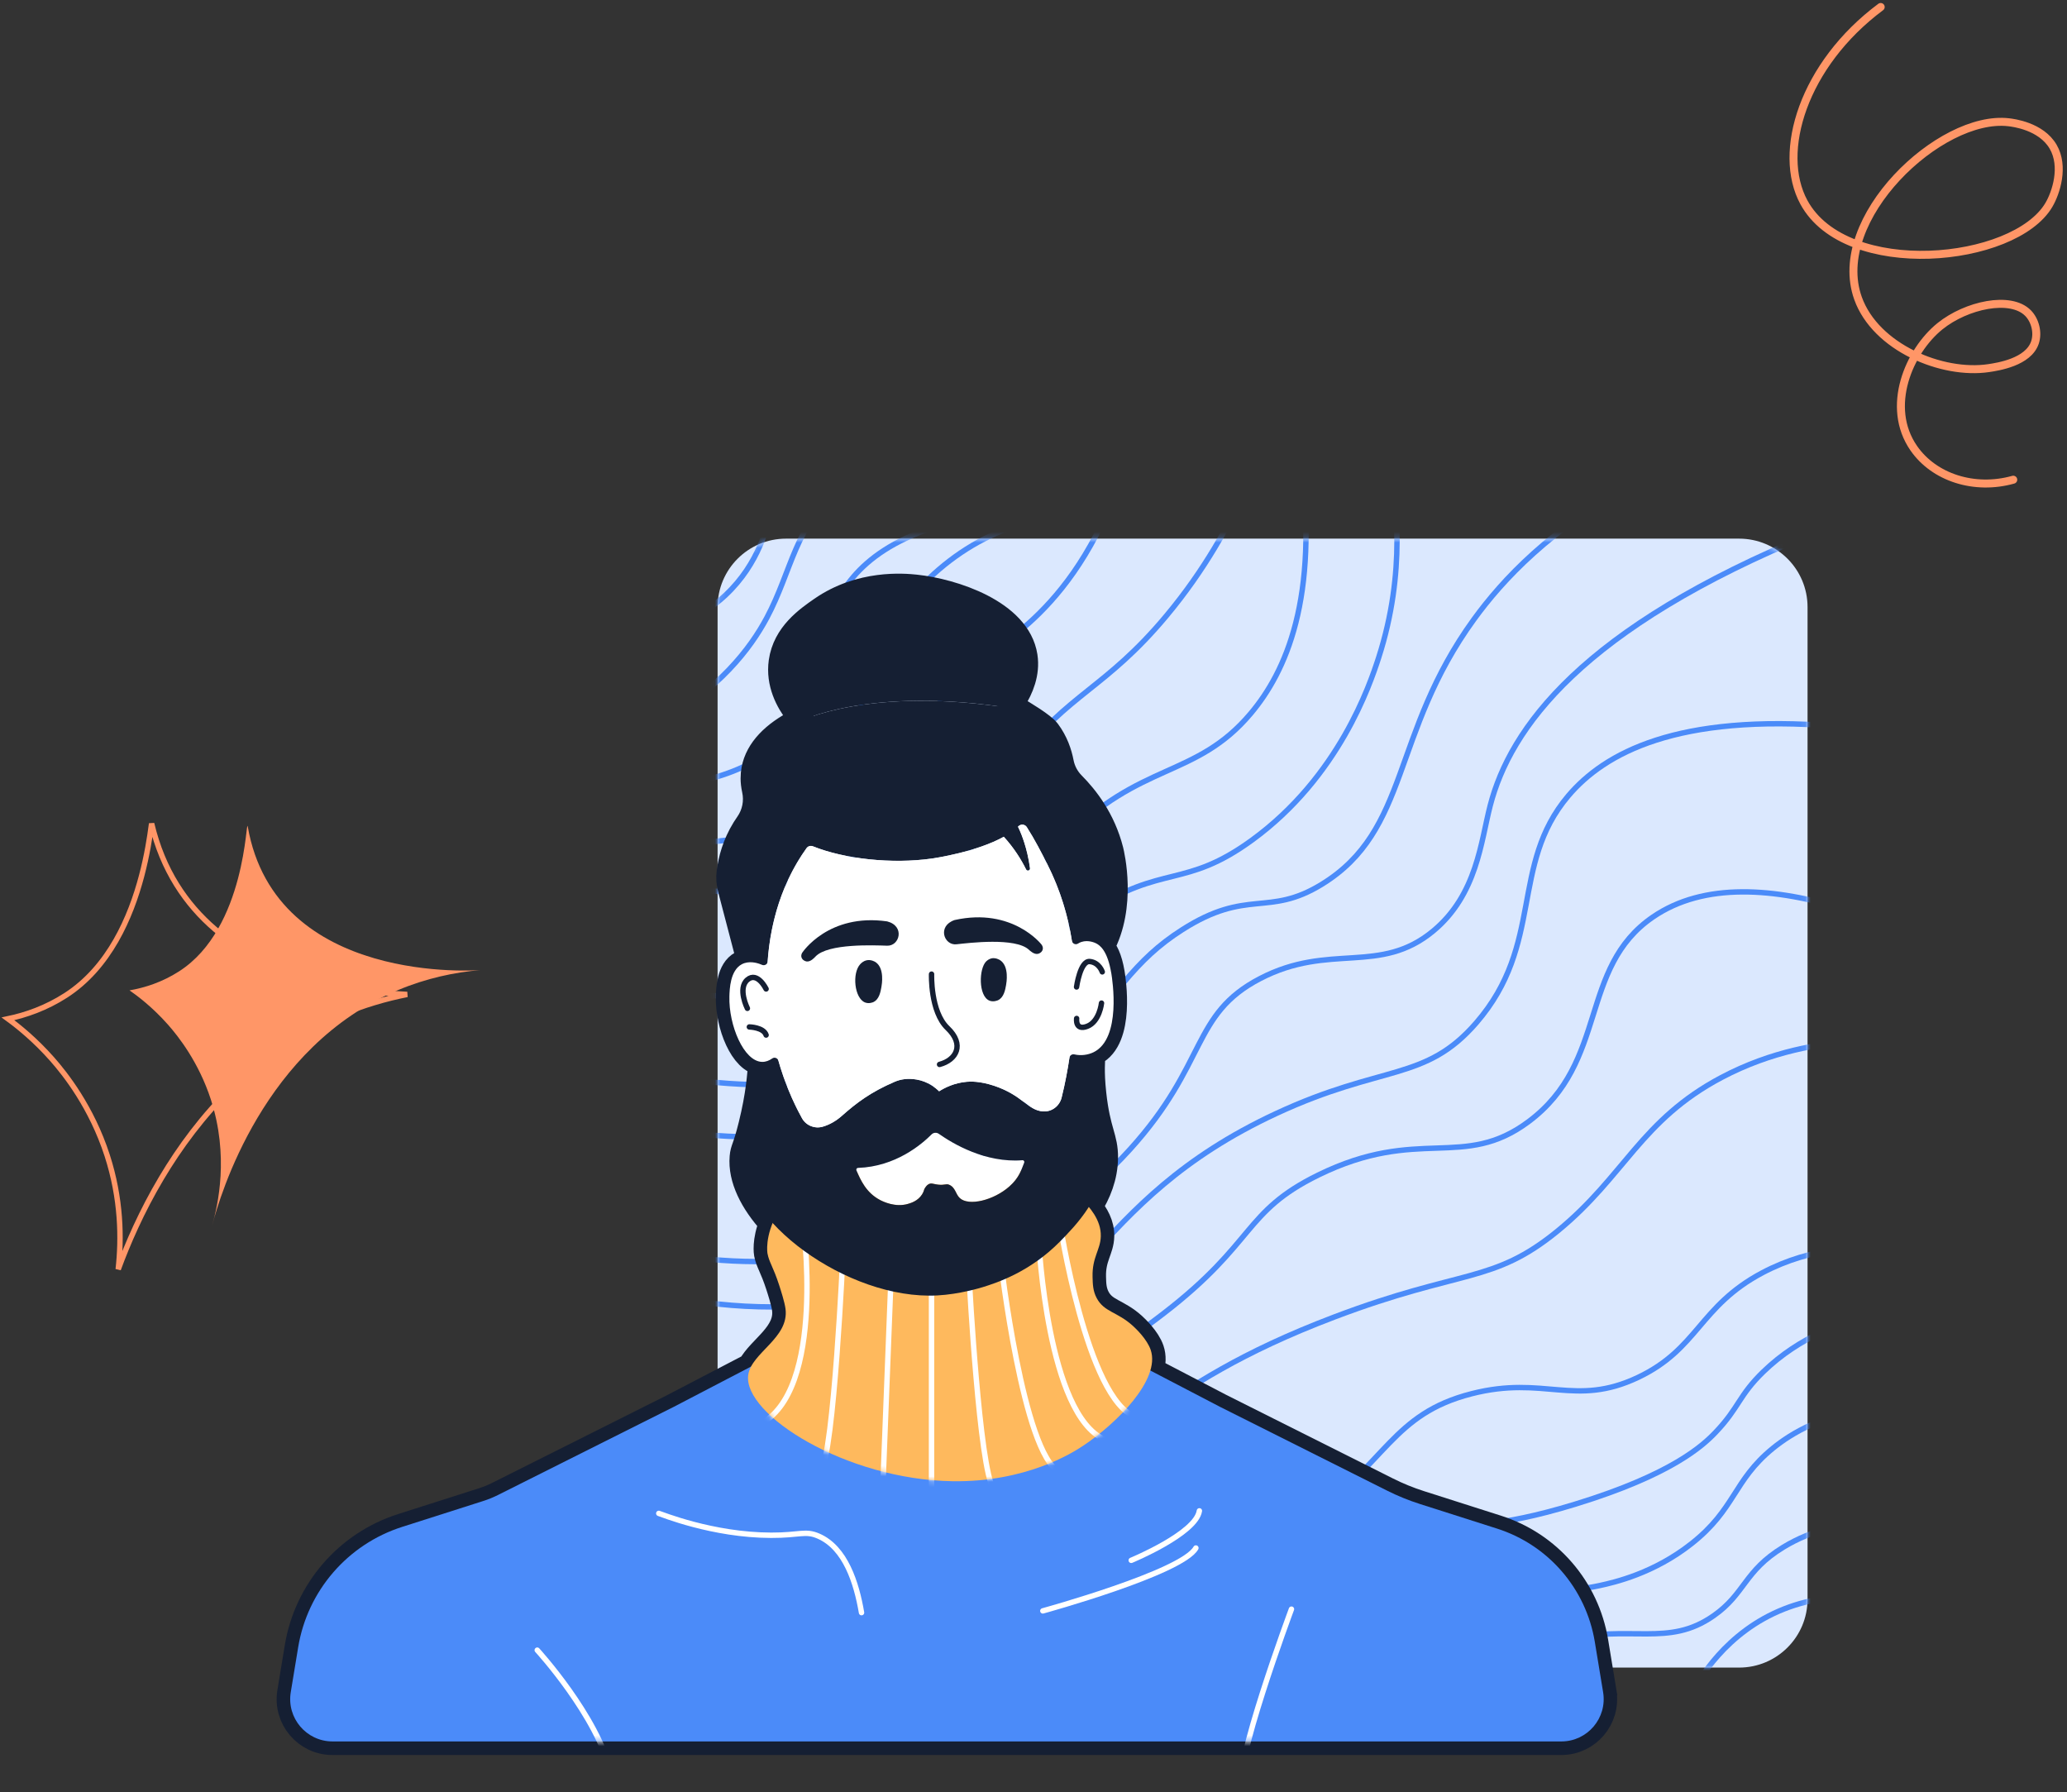 <svg width="383" height="332" viewBox="0 0 383 332" fill="none" xmlns="http://www.w3.org/2000/svg">
<rect x="0" y="0" width="383" height="332" fill="#333333" stroke="none"/>
<path d="M132.964 112.474L132.964 296.25C132.964 303.256 138.644 308.936 145.65 308.936L322.239 308.936C329.246 308.936 334.926 303.256 334.926 296.25L334.926 112.474C334.926 105.467 329.246 99.787 322.239 99.787L145.65 99.787C138.644 99.787 132.964 105.467 132.964 112.474Z" fill="#DBE8FE"/>
<mask id="mask0_11_18" style="mask-type:luminance" maskUnits="userSpaceOnUse" x="132" y="99" width="203" height="210">
<path d="M132.964 112.474L132.964 296.25C132.964 303.256 138.644 308.936 145.65 308.936L322.239 308.936C329.246 308.936 334.926 303.256 334.926 296.25L334.926 112.474C334.926 105.467 329.246 99.787 322.239 99.787L145.65 99.787C138.644 99.787 132.964 105.467 132.964 112.474Z" fill="white"/>
</mask>
<g mask="url(#mask0_11_18)">
<path d="M121.419 134.466C133.306 127.723 139.047 120.149 142.098 114.434C146.741 105.731 147.306 97.269 155.457 90.736C159.244 87.704 163.17 86.283 165.796 85.566" stroke="#4B8BF9" stroke-miterlimit="10"/>
<path d="M123.899 116.369C126.38 115.588 130.534 113.914 134.455 110.228C140.715 104.348 142.301 97.199 142.751 94.611" stroke="#4B8BF9" stroke-miterlimit="10"/>
<path d="M118.406 146.099C128.105 145.731 140.347 143.556 147.274 134.681C153.833 126.283 150.75 118.132 156.212 109.473C160.57 102.566 170.37 95.347 194.341 94.288" stroke="#4B8BF9" stroke-miterlimit="10"/>
<path d="M123.468 156.223C135.558 156.331 150.535 154.517 156.967 144.59C161.737 137.231 157.081 132.734 162.244 121.107C167.408 109.486 178.622 99.216 191.867 96.438C195.197 95.74 198.058 95.639 200.056 95.683" stroke="#4B8BF9" stroke-miterlimit="10"/>
<path d="M122.39 163.549C126.373 164.641 135.755 166.639 146.843 163.334C150.877 162.129 159.257 159.636 165.372 152.24C172.958 143.067 168.613 136.584 176.574 126.6C181.236 120.758 183.957 121.443 190.687 115.398C195.718 110.882 202.194 103.321 206.951 90.406" stroke="#4B8BF9" stroke-miterlimit="10"/>
<path d="M125.194 184.444C154.087 185.358 167.053 177.156 173.561 169.582C181.306 160.568 177.944 154.713 188.531 140.822C197.976 128.427 204.845 127.583 216.105 114.11C223.387 105.395 227.821 97.009 230.428 91.275" stroke="#4B8BF9" stroke-miterlimit="10"/>
<path d="M128.137 200.029C153.535 203.334 166.9 197.251 174.455 190.768C186.304 180.594 182.803 170.324 197.075 155.652C211.309 141.018 221.585 144.26 231.76 132.169C238.223 124.488 244.44 110.869 241.021 84.989" stroke="#4B8BF9" stroke-miterlimit="10"/>
<path d="M126.411 209.722C150.122 212.83 163.83 207.324 172.083 201.317C185.644 191.453 184.902 179.959 202.029 168.789C215.42 160.054 219.555 164.685 231.975 155.646C248.087 143.917 253.828 126.873 255.458 121.824C260.577 105.934 258.75 92.258 257.399 85.629" stroke="#4B8BF9" stroke-miterlimit="10"/>
<path d="M119.301 231.485C147.058 236.998 162.358 231.308 171.22 225.022C176.485 221.285 182.555 213.845 194.702 198.957C207.097 183.765 210.186 177.911 219.048 172.246C231.157 164.507 234.963 169.937 244.896 163.841C261.338 153.762 257.691 135.969 273.117 114.726C278.357 107.513 287.358 97.745 303.279 89.302" stroke="#4B8BF9" stroke-miterlimit="10"/>
<path d="M124.686 240.315C134.803 242.307 150.021 243.639 167.129 238.805C173.884 236.896 193.428 230.502 209.355 212.957C223.831 197.01 220.71 187.933 233.485 181.291C246.406 174.568 255.667 180.695 265.582 172.462C273.688 165.725 274.392 155.906 276.137 149.195C279.816 135.037 292.908 116.4 336.03 98.785" stroke="#4B8BF9" stroke-miterlimit="10"/>
<path d="M126.196 255.824C147.693 261.222 162.663 258.438 172.083 255.177C200.9 245.206 201.147 222.7 236.498 206.277C256.2 197.124 264.091 200.416 273.555 189.474C286.166 174.897 279.727 160.295 290.574 147.463C297.298 139.509 310.727 132.151 340.121 134.536" stroke="#4B8BF9" stroke-miterlimit="10"/>
<path d="M126.411 265.092C136.377 267.179 149.374 268.473 164.109 266.17C190.922 261.984 209.412 248.092 215.597 243.335C232.711 230.166 230.37 224.508 244.249 217.695C262.93 208.529 271.1 216.839 283.241 207.787C298.097 196.706 292.445 179.338 306.293 169.874C315.731 163.423 328.773 164.368 342.271 168.58" stroke="#4B8BF9" stroke-miterlimit="10"/>
<path d="M127.49 279.954C153.3 284.559 172.19 281.185 184.794 277.15C210.491 268.929 212.254 257.252 247.269 243.975C270.935 235.006 276.575 237.892 288.633 228.035C301.034 217.892 304.022 207.514 319.011 199.598C328.31 194.688 337.33 193.305 343.572 192.919" stroke="#4B8BF9" stroke-miterlimit="10"/>
<path d="M129.215 296.541C138.413 296.96 151.657 297.227 167.56 296.326C206.095 294.15 225.359 293.065 242.315 281.248C256.917 271.073 257.938 261.958 272.692 258.197C286.185 254.752 291.773 260.734 303.502 255.184C314.659 249.9 314.85 241.996 326.553 235.792C335.725 230.933 345.151 230.731 351.545 231.27" stroke="#4B8BF9" stroke-miterlimit="10"/>
<path d="M137.182 313.776C193.072 324.452 218.388 315.571 231.113 304.946C236.872 300.132 246.298 289.742 263.209 284.699C273.181 281.724 276.511 283.36 291.862 278.666C309.813 273.173 315.585 267.775 317.926 265.307C322.277 260.734 322.163 258.546 326.756 254.105C333.461 247.629 341.39 244.863 347.219 243.55" stroke="#4B8BF9" stroke-miterlimit="10"/>
<path d="M254.595 313.992C244.205 316.776 240.888 316.231 240.164 314.854C238.16 311.061 252.343 294.353 269.679 292.45C280.178 291.296 283.964 296.434 296.391 293.744C299.144 293.148 306.426 291.492 313.41 285.986C321.592 279.542 321.142 274.309 328.488 268.321C332.002 265.46 337.723 262.079 347.016 260.778" stroke="#4B8BF9" stroke-miterlimit="10"/>
<path d="M266.013 315.07C275.217 307.871 283.337 305.092 288.849 303.868C302.436 300.842 309.039 305.244 317.501 299.345C323.381 295.247 323.153 291.061 330.429 286.633C335.941 283.278 341.529 282.371 345.291 282.111" stroke="#4B8BF9" stroke-miterlimit="10"/>
<path d="M313.188 314.207C314.64 311.372 319.753 302.314 330.638 298.051C335.789 296.034 340.464 295.78 343.565 295.895" stroke="#4B8BF9" stroke-miterlimit="10"/>
</g>
<path d="M45.901 153.132C45.557 151.156 45.652 171.942 33.185 179.95C30.044 181.971 26.817 182.983 24 183.477C25.389 184.44 28.191 186.511 31.132 189.834C33.025 191.974 36.816 196.754 39.074 203.709C42.455 214.122 40.397 223.228 39.309 227C40.792 221.492 48.773 193.93 73.671 183.457C79.021 181.207 84.25 180.124 89 179.715C89 179.715 51.086 182.774 45.906 153.132H45.901Z" fill="#FF9667"/>
<path d="M348.479 1.296C334.175 11.946 329.176 28.166 334.257 37.49C342.085 51.851 373.243 48.832 379.643 37.96C380.981 35.689 382.555 30.836 380.436 27.189C378.197 23.339 372.957 22.736 372.177 22.647C359.491 21.182 338.996 40.535 344.28 55.264C347.54 64.354 359.839 69.498 368.517 68.192C370.23 67.931 375.837 67.088 377.061 63.453C377.677 61.633 377.106 59.355 375.786 58.011C372.551 54.706 364.337 56.507 359.465 60.434C353.718 65.071 349.291 75.385 354.619 83.054C358.381 88.465 365.834 90.888 373.04 88.871" stroke="#FF9667" stroke-width="1.48" stroke-miterlimit="10" stroke-linecap="round"/>
<path d="M28.062 152.795C28.073 152.718 28.082 152.642 28.092 152.567C32.181 169.866 45.388 177.812 57.746 181.405C64.225 183.289 70.491 183.984 75.133 184.21C75.238 184.215 75.342 184.22 75.445 184.224C71.467 185.013 67.324 186.219 63.123 187.988C47.181 194.7 36.671 206.883 29.915 218.239C26.215 224.457 23.636 230.437 21.904 235.154C22.546 229.462 22.452 222.054 19.853 214.042C16.956 205.109 12.094 198.973 9.666 196.224L9.666 196.224C6.48 192.622 3.422 190.166 1.475 188.744C4.817 188.042 8.535 186.749 12.169 184.41C20.246 179.216 24.217 169.911 26.23 162.31C27.239 158.499 27.763 155.09 28.062 152.795Z" stroke="#FF9667"/>
<path d="M297.046 313.499L295.504 304.155C293.882 294.314 286.883 286.21 277.378 283.182L263.113 278.633C261.005 277.96 258.956 277.126 256.978 276.132L226.083 260.642L213.149 253.899C213.546 252.553 213.611 251.263 213.214 250.093C212.541 248.095 210.423 246.096 209.951 245.665C207.013 242.978 204.583 243.109 203.192 240.458C202.509 239.157 202.474 237.947 202.439 236.571C202.344 232.896 203.9 231.55 203.965 229.04C204.026 226.876 202.946 225.063 201.746 223.587C203.363 221.031 204.623 217.984 204.663 214.514C204.709 210.728 203.263 209.769 202.489 202.629C202.022 198.316 202.314 196.483 202.298 195.088C202.414 195.042 202.524 194.992 202.635 194.942C207.812 192.381 206.114 181.551 205.899 180.26C205.437 177.514 204.668 176.148 203.976 175.43C208.128 167.833 205.868 158.349 205.678 157.58C204.232 151.871 201.068 147.845 198.658 145.429C197.528 144.295 196.765 142.849 196.464 141.277C196.138 139.575 195.455 137.521 194.024 135.598C193.17 134.448 189.61 132.304 187.873 131.295C187.366 130.999 187.21 130.346 187.532 129.854C187.577 129.784 187.622 129.714 187.667 129.643C189.013 127.539 190.223 124.688 189.751 121.61C188.506 113.536 176.53 109.675 169.632 108.947C167.473 108.721 159.504 107.998 152.309 112.988C149.708 114.791 145.631 117.618 144.928 122.624C144.381 126.52 146.143 129.844 147.87 132.073C147.946 132.169 148.021 132.269 148.096 132.36C148.448 132.797 148.357 133.414 147.941 133.756C147.885 133.801 147.825 133.841 147.76 133.876C143.532 136.06 140.55 138.957 139.872 142.588C139.691 143.547 139.636 144.767 139.967 146.268C140.459 148.507 139.997 150.847 138.677 152.725C138.476 153.011 138.28 153.307 138.084 153.619C136.277 156.526 135.569 159.398 135.288 161.527C135.152 162.551 135.222 163.596 135.483 164.595C136.588 168.807 137.688 173.015 138.792 177.228C138.888 177.584 139.003 177.936 139.144 178.272C138.612 178.257 138.014 178.337 137.447 178.639C135.278 179.783 135.182 183.258 135.142 184.609C134.996 189.866 137.758 196.574 141.147 196.724C140.941 199.215 140.73 202.785 139.325 208.459C138.21 212.968 137.828 212.817 137.693 214.363C137.356 218.26 139.505 222.598 143.151 226.585C141.77 229.959 142.202 232.233 142.202 232.233C142.518 233.905 143.241 234.633 144.376 238.138C144.692 239.122 145.375 241.221 145.541 242.486C146.158 247.191 140.916 249.847 139.159 253.181L124.824 260.652L92.257 276.981C91.394 277.413 90.495 277.779 89.576 278.075L74.518 282.881C64.41 286.104 56.959 294.725 55.237 305.194L53.866 313.514C53.078 318.289 56.764 322.632 61.604 322.632H289.298C294.138 322.632 297.824 318.289 297.036 313.514L297.046 313.499Z" stroke="#151F33" stroke-width="5" stroke-miterlimit="10"/>
<path d="M148.983 133.269C148.983 133.269 148.941 133.29 148.915 133.3C148.915 133.306 148.925 133.311 148.93 133.316C148.946 133.3 148.967 133.284 148.983 133.269Z" fill="#FF6339"/>
<path d="M140.404 252.523L124.834 260.637L92.267 276.966C91.404 277.398 90.505 277.764 89.586 278.06L74.528 282.866C64.421 286.089 56.969 294.71 55.247 305.179L53.876 313.499C53.088 318.274 56.773 322.617 61.614 322.617H289.308C294.148 322.617 297.834 318.274 297.046 313.499L295.504 304.155C293.882 294.314 286.883 286.21 277.378 283.182L263.113 278.633C261.005 277.96 258.956 277.126 256.978 276.132L226.083 260.642L210.513 252.528L167.342 250.952L140.399 252.528L140.404 252.523Z" fill="#4B8BF9"/>
<path d="M144.074 224.687C141.614 229.075 142.211 232.223 142.211 232.223C142.528 233.895 143.251 234.623 144.386 238.128C144.702 239.112 145.385 241.211 145.55 242.476C146.258 247.899 139.189 250.595 138.636 254.753C137.672 262.038 156.712 274.109 176.47 274.41C190.087 274.616 198.728 269.148 200.631 267.883C206.812 263.791 215.082 255.621 213.219 250.093C212.546 248.095 210.427 246.096 209.955 245.665C207.018 242.978 204.588 243.109 203.197 240.458C202.514 239.157 202.479 237.947 202.444 236.572C202.348 232.896 203.905 231.55 203.97 229.04C204.056 225.957 201.831 223.587 200.24 221.895C190.875 211.913 149.949 214.218 144.069 224.692L144.074 224.687Z" fill="#FEB95D"/>
<mask id="mask1_11_18" style="mask-type:luminance" maskUnits="userSpaceOnUse" x="138" y="215" width="76" height="60">
<path d="M144.074 224.687C141.614 229.075 142.211 232.223 142.211 232.223C142.528 233.895 143.251 234.623 144.386 238.128C144.702 239.112 145.385 241.211 145.55 242.476C146.258 247.899 139.189 250.595 138.636 254.753C137.672 262.038 156.712 274.109 176.47 274.41C190.087 274.616 198.728 269.148 200.631 267.883C206.812 263.791 215.082 255.621 213.219 250.093C212.546 248.095 210.427 246.096 209.955 245.665C207.018 242.978 204.588 243.109 203.197 240.458C202.514 239.157 202.479 237.947 202.444 236.572C202.348 232.896 203.905 231.55 203.97 229.04C204.056 225.957 201.831 223.587 200.24 221.895C190.875 211.913 149.949 214.218 144.069 224.692L144.074 224.687Z" fill="white"/>
</mask>
<g mask="url(#mask1_11_18)">
<path d="M148.749 226.047C148.749 226.047 153.268 257.966 140.544 263.976" stroke="white" stroke-miterlimit="10"/>
<path d="M156.205 232.088C156.205 232.088 154.548 269.148 152.063 272.673" stroke="white" stroke-miterlimit="10"/>
<path d="M165.112 236.335L163.46 278.683" stroke="white" stroke-miterlimit="10"/>
<path d="M172.604 237.455V275.781" stroke="white" stroke-miterlimit="10"/>
<path d="M179.618 237.455C179.618 237.455 181.486 272.05 184.077 275.781" stroke="white" stroke-miterlimit="10"/>
<path d="M185.417 233.519C185.417 233.519 189.57 269.359 196.298 272.673" stroke="white" stroke-miterlimit="10"/>
<path d="M192.487 230.049C192.487 230.049 194.094 262.109 204.673 266.668" stroke="white" stroke-miterlimit="10"/>
<path d="M196.298 226.047C196.298 226.047 201.369 259.417 210.483 262.525" stroke="white" stroke-miterlimit="10"/>
</g>
<mask id="mask2_11_18" style="mask-type:luminance" maskUnits="userSpaceOnUse" x="53" y="250" width="245" height="73">
<path d="M140.404 252.523L124.834 260.637L92.267 276.966C91.404 277.398 90.505 277.764 89.586 278.06L74.528 282.866C64.421 286.089 56.969 294.71 55.247 305.179L53.876 313.499C53.088 318.274 56.773 322.617 61.614 322.617H210.518H289.308C294.148 322.617 297.834 318.274 297.046 313.499L295.504 304.155C293.882 294.314 286.883 286.21 277.378 283.182L263.113 278.633C261.005 277.96 258.956 277.126 256.978 276.132L226.083 260.642L210.513 252.528L167.342 250.952L140.399 252.528L140.404 252.523Z" fill="white"/>
</mask>
<g mask="url(#mask2_11_18)">
<path d="M99.548 305.706C99.548 305.706 110.69 317.857 113.22 328.492" stroke="white" stroke-miterlimit="10" stroke-linecap="round"/>
<path d="M239.299 298.109C239.299 298.109 228.157 327.985 230.185 331.529" stroke="white" stroke-miterlimit="10" stroke-linecap="round"/>
<path d="M159.635 298.757C158.696 293.244 156.647 286.747 151.661 284.578C149.206 283.508 148.217 284.437 142.88 284.422C131.959 284.392 122.499 280.475 122.067 280.37" stroke="white" stroke-miterlimit="10" stroke-linecap="round"/>
<path d="M193.23 298.431C193.23 298.431 219.059 291.336 221.589 286.782" stroke="white" stroke-miterlimit="10" stroke-linecap="round"/>
<path d="M209.609 289.067C209.609 289.067 221.595 284.116 222.237 279.898" stroke="white" stroke-miterlimit="10" stroke-linecap="round"/>
</g>
<path d="M148.983 133.269C148.983 133.269 148.941 133.29 148.915 133.3C148.915 133.306 148.925 133.311 148.93 133.316C148.946 133.3 148.967 133.284 148.983 133.269Z" fill="#FF6339"/>
<path d="M163.079 222.312C163.657 222.618 165.891 223.703 168.206 223.035C168.748 222.879 170.073 222.498 170.847 221.272C171.088 220.886 171.213 220.524 171.278 220.268C171.7 219.505 172.107 219.299 172.403 219.254C172.77 219.199 172.961 219.359 173.854 219.46C175.004 219.59 175.295 219.254 175.822 219.46C177.053 219.942 177.043 221.202 177.841 221.945C179.488 223.482 184.107 222.392 187.06 219.771C189.028 218.024 189.309 216.437 189.992 214.886C182.144 215.744 175.34 211.08 173.232 209.518C172.027 210.824 166.91 216.081 158.987 216.357C158.821 216.362 158.656 216.362 158.495 216.367C159.333 218.29 160.302 220.856 163.079 222.312Z" fill="white"/>
<path d="M202.494 202.624C201.857 196.719 202.635 195.464 202.108 193.611C201.681 192.12 200.561 190.8 198.909 189.645C198.889 189.881 198.864 190.107 198.844 190.323C198.613 192.647 198.106 197.729 196.705 203.347C196.318 204.909 194.877 206.008 193.271 205.898C193.261 205.898 193.245 205.898 193.235 205.898C190.414 205.677 189.475 202.895 184.152 201.133C181.501 200.254 179.734 200.355 179.136 200.41C176.786 200.611 175.009 201.54 174.01 202.172C173.387 201.56 171.951 200.34 169.817 199.988C168.211 199.727 166.895 199.928 165.775 200.41C161.322 202.328 158.731 204.296 155.984 206.726C154.875 207.71 153.69 208.363 152.465 208.725C150.973 209.167 149.356 208.519 148.603 207.158C145.982 202.443 144.039 196.96 142.995 191.201C142.387 191.899 141.94 192.652 141.669 193.456C140.841 195.951 141.499 199.697 139.34 208.449C138.225 212.957 137.843 212.807 137.708 214.353C136.724 225.736 156.943 240.88 173.678 239.991C177.786 239.775 181.652 238.59 182.149 238.439C184.685 237.651 190.881 235.643 196.444 229.969C199.321 227.036 204.593 221.664 204.678 214.509C204.724 210.723 203.278 209.764 202.504 202.624H202.494ZM187.06 219.776C184.107 222.397 179.488 223.487 177.841 221.95C177.043 221.207 177.053 219.947 175.822 219.465C175.295 219.259 175.004 219.595 173.854 219.465C172.96 219.364 172.77 219.204 172.403 219.259C172.107 219.304 171.7 219.51 171.278 220.273C171.213 220.529 171.088 220.891 170.847 221.277C170.073 222.502 168.753 222.884 168.206 223.04C165.891 223.703 163.656 222.618 163.079 222.317C160.513 220.966 159.489 218.681 158.691 216.824C158.6 216.608 158.751 216.372 158.982 216.362C165.931 216.121 170.721 212.044 172.604 210.166C172.965 209.804 173.533 209.754 173.95 210.045C176.571 211.878 182.571 215.478 189.45 214.941C189.691 214.921 189.866 215.167 189.776 215.393C189.224 216.789 188.812 218.22 187.049 219.781L187.06 219.776Z" fill="#151F33"/>
<path d="M205.678 157.57C204.231 151.861 201.068 147.835 198.658 145.419C197.528 144.285 196.765 142.839 196.464 141.267C196.138 139.565 195.455 137.511 194.024 135.588C193.17 134.438 189.61 132.294 187.873 131.285C161.01 126.922 147.941 133.746 147.941 133.746C147.885 133.791 147.825 133.831 147.76 133.866C143.532 136.05 140.55 138.947 139.872 142.578C139.691 143.537 139.636 144.757 139.967 146.258C140.459 148.497 139.997 150.837 138.677 152.715C138.476 153.001 138.28 153.297 138.084 153.609C136.277 156.516 135.569 159.388 135.287 161.517C135.152 162.541 135.222 163.586 135.483 164.585C136.588 168.797 137.688 173.005 138.792 177.218C139.299 179.151 140.494 180.798 142.111 181.877C142.071 173.116 144.27 164.329 149.437 157.134C149.708 156.757 150.19 156.611 150.617 156.782C156.506 159.152 165.268 160.086 172.584 159.062C173.307 158.961 180.914 157.831 185.99 155.015C187.888 157.098 189.208 159.227 190.122 161.07C190.318 161.462 190.911 161.281 190.85 160.849C190.589 158.916 190.178 157.324 189.796 156.124C189.46 155.065 189.078 154.086 188.621 153.152C188.656 153.122 188.691 153.087 188.721 153.051C189.173 152.61 189.921 152.7 190.258 153.232C191.754 155.582 192.969 157.967 194.014 160.021C197.83 167.527 199.01 174.808 199.22 180.672C200.38 179.934 200.983 179.347 201.314 179.01C208.931 171.228 205.893 158.464 205.662 157.57H205.678Z" fill="#151F33"/>
<path d="M187.672 129.633C189.018 127.529 190.228 124.678 189.756 121.6C188.511 113.526 176.535 109.665 169.636 108.937C167.477 108.711 159.509 107.988 152.314 112.978C149.713 114.781 145.636 117.608 144.933 122.614C144.386 126.51 146.148 129.834 147.875 132.063C166.001 121.559 182.857 127.519 187.677 129.633H187.672Z" fill="#151F33"/>
<path d="M205.903 180.25C205.221 176.188 203.875 175.149 203.072 174.752C202.896 174.667 201.676 174.085 200.385 174.501C200.154 174.577 199.949 174.677 199.753 174.803C199.301 175.099 198.703 174.823 198.618 174.29C197.92 169.867 196.549 164.997 194.024 160.026C192.979 157.972 191.764 155.582 190.263 153.232C189.922 152.7 189.183 152.62 188.732 153.061C188.696 153.097 188.666 153.127 188.631 153.157C189.088 154.091 189.47 155.07 189.806 156.129C190.188 157.329 190.599 158.921 190.86 160.854C190.921 161.286 190.328 161.472 190.132 161.075C189.219 159.227 187.898 157.103 186 155.02C180.919 157.836 173.312 158.966 172.594 159.067C165.278 160.091 156.516 159.152 150.627 156.787C150.2 156.616 149.713 156.762 149.447 157.139C145.023 163.304 142.774 170.64 142.247 178.127C142.212 178.649 141.664 178.955 141.187 178.744C141.017 178.669 140.846 178.599 140.67 178.543C140.314 178.428 138.792 177.926 137.457 178.634C135.288 179.778 135.192 183.253 135.152 184.604C135.006 189.891 137.798 196.644 141.212 196.724C141.885 196.74 142.518 196.489 143.1 196.082C143.512 195.791 144.094 196.017 144.23 196.499C145.32 200.305 146.801 203.91 148.598 207.153C149.356 208.519 150.968 209.172 152.465 208.725C153.69 208.358 154.875 207.706 155.984 206.726C158.731 204.291 161.317 202.323 165.775 200.41C166.89 199.928 168.211 199.727 169.817 199.988C171.956 200.34 173.387 201.56 174.01 202.172C175.009 201.54 176.786 200.611 179.136 200.41C179.734 200.36 181.501 200.259 184.152 201.133C189.475 202.895 190.419 205.677 193.235 205.898C193.25 205.898 193.26 205.898 193.276 205.898C194.882 206.013 196.323 204.914 196.71 203.347C197.373 200.681 197.835 198.135 198.166 195.946C198.231 195.509 198.658 195.238 199.085 195.339C200.28 195.615 201.6 195.444 202.645 194.927C207.822 192.366 206.124 181.536 205.909 180.245L205.903 180.25Z" fill="white"/>
<path d="M141.955 183.213C141.955 183.213 140.349 179.914 138.486 181.511C136.623 183.107 138.486 186.808 138.486 186.808" stroke="#151F33" stroke-miterlimit="10" stroke-linecap="round"/>
<path d="M138.848 190.252C138.848 190.252 141.489 190.303 141.956 191.754" stroke="#151F33" stroke-miterlimit="10" stroke-linecap="round"/>
<path d="M199.477 182.846C199.477 182.846 200.15 177.976 201.912 178.131C203.674 178.287 204.242 180.05 204.242 180.05" stroke="#151F33" stroke-miterlimit="10" stroke-linecap="round"/>
<path d="M199.492 188.681C199.492 188.681 199.181 191.01 201.46 190.132C203.74 189.253 204.101 185.834 204.101 185.834" stroke="#151F33" stroke-miterlimit="10" stroke-linecap="round"/>
<path d="M148.689 176.444C148.689 176.444 153.504 169.144 164.379 170.695C167.718 171.549 166.709 175.28 164.379 175.199C162.05 175.124 153.423 174.732 151.094 177.218C150.888 177.439 150.175 178.242 149.422 178.116C149.07 178.056 148.603 177.78 148.493 177.293C148.397 176.871 148.628 176.515 148.684 176.439L148.689 176.444Z" fill="#151F33"/>
<path d="M192.969 174.968C192.969 174.968 187.607 168.059 176.882 170.444C173.618 171.554 174.909 175.194 177.228 174.938C179.548 174.682 188.114 173.633 190.63 175.932C190.851 176.133 191.624 176.886 192.362 176.701C192.708 176.615 193.155 176.304 193.225 175.807C193.286 175.375 193.03 175.044 192.969 174.968Z" fill="#151F33"/>
<path d="M160.559 177.911C159.926 178.051 159.534 178.473 159.384 178.634C157.857 180.296 158.304 184.925 160.282 185.713C161.031 186.009 161.774 185.673 161.834 185.643C162.928 185.131 163.169 183.695 163.32 182.846C163.395 182.419 163.933 179.407 162.251 178.252C162.14 178.177 161.412 177.72 160.559 177.906V177.911Z" fill="#151F33"/>
<path d="M183.65 177.564C183.65 177.564 183.173 177.68 182.756 178.081C181.361 179.427 181.265 184.488 183.309 185.367C184.067 185.693 184.865 185.327 184.931 185.297C186.025 184.774 186.261 183.353 186.417 182.5C186.492 182.073 187.029 179.06 185.347 177.906C185.182 177.79 184.459 177.363 183.655 177.559L183.65 177.564Z" fill="#151F33"/>
<path d="M172.609 180.466C172.609 180.466 172.368 187.405 175.571 190.463C178.775 193.521 177.223 196.368 174.09 197.196" stroke="#151F33" stroke-miterlimit="10" stroke-linecap="round"/>
<path d="M187.878 131.28C187.371 130.984 187.215 130.331 187.536 129.839C187.582 129.769 187.627 129.699 187.672 129.628C184.664 127.981 177.755 124.733 168.482 125.034C157.967 125.375 150.622 130.085 147.87 132.058C147.945 132.154 148.021 132.254 148.096 132.345C148.448 132.781 148.357 133.399 147.94 133.74C147.94 133.74 161.01 126.917 187.873 131.28H187.878Z" fill="#151F33"/>
</svg>
